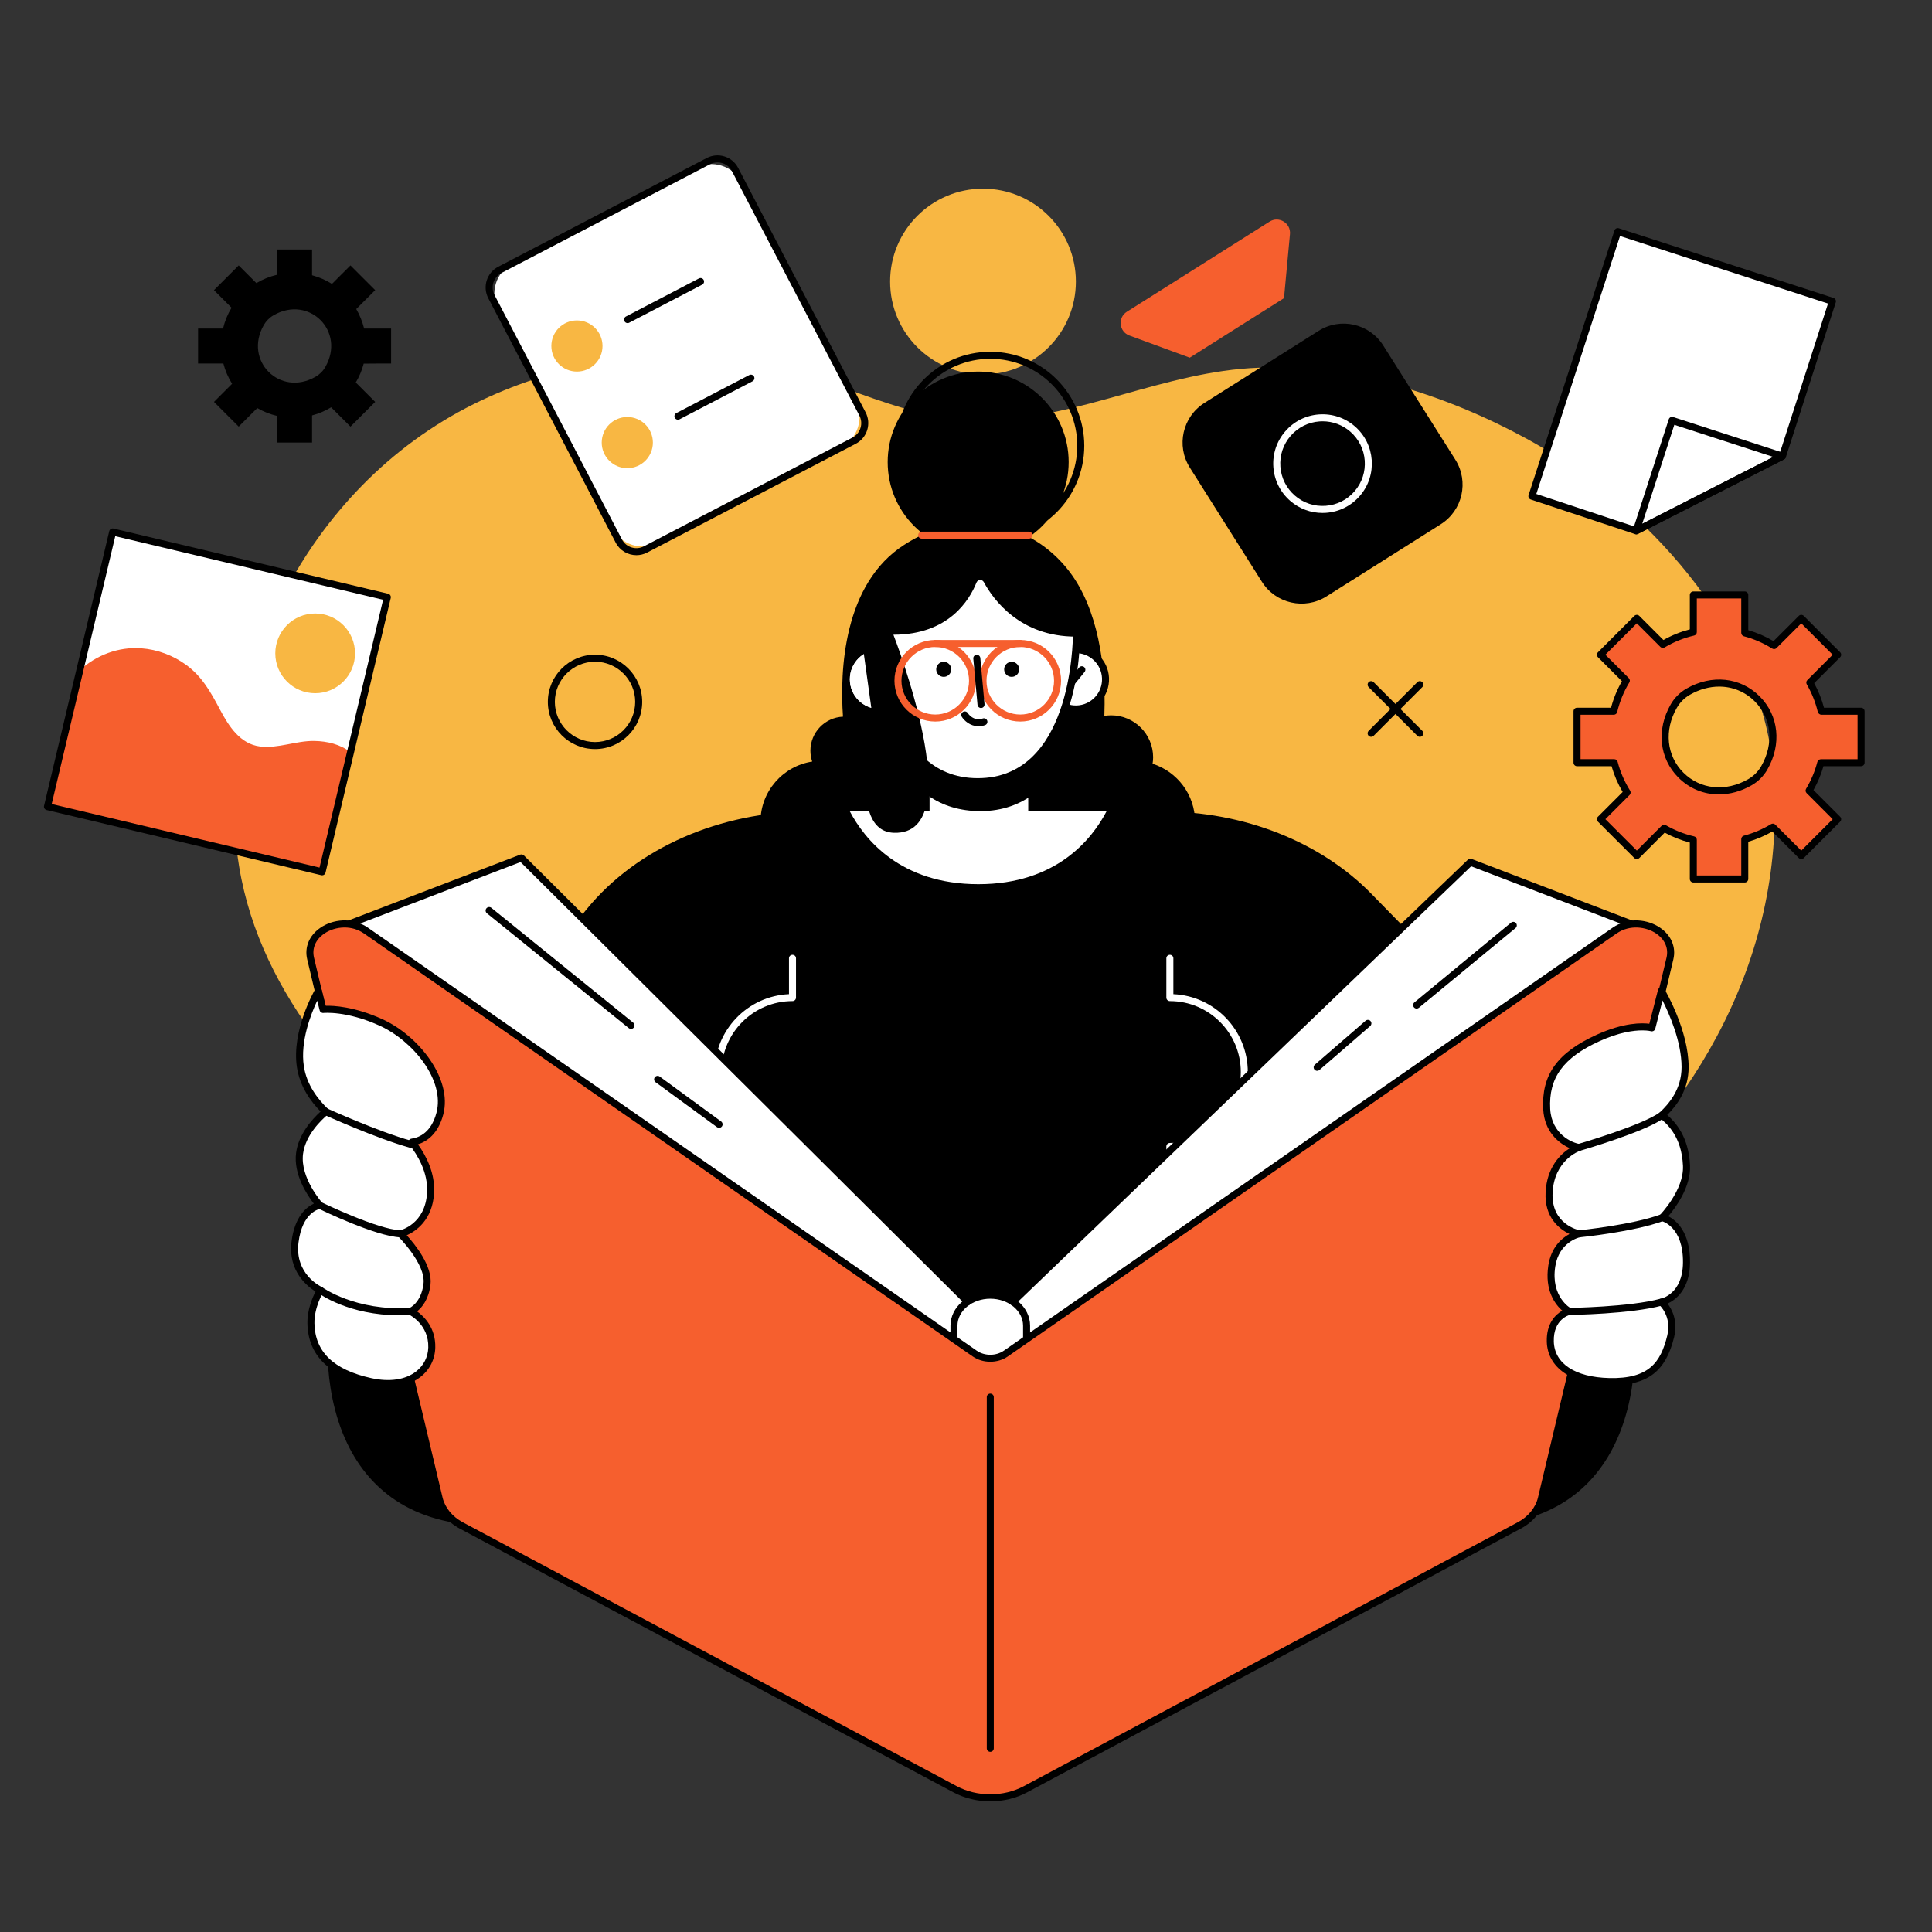<?xml version="1.0" encoding="utf-8"?>
<!-- Generator: Adobe Illustrator 15.1.0, SVG Export Plug-In . SVG Version: 6.00 Build 0)  -->
<!DOCTYPE svg PUBLIC "-//W3C//DTD SVG 1.1//EN" "http://www.w3.org/Graphics/SVG/1.1/DTD/svg11.dtd">
<svg version="1.1" id="Livello_1" xmlns="http://www.w3.org/2000/svg" xmlns:xlink="http://www.w3.org/1999/xlink" x="0px" y="0px"
	 width="200px" height="200px" viewBox="0 0 200 200" enable-background="new 0 0 200 200" xml:space="preserve">
<rect x="0" y="0" width="200" height="200" fill="#333333" stroke="none"/>
<g>
	<g>
		<g>
			<g>
				<g>
					<g>
						<circle fill="#F8B743" cx="101.759" cy="29.147" r="9.615"/>
					</g>
				</g>
			</g>
		</g>
		<g>
			<g>
				<g>
					<path fill="#F8B743" d="M162.082,126.158c13.622-11.446,22.896-27.332,21.518-46.065c-1.03-14.017-12.233-26.796-23.901-33.729
						c-0.544-0.323-1.093-0.635-1.647-0.938c-8.328-4.543-18.252-7.726-27.836-7.355c-9.596,0.371-18.376,5.188-28.002,5.468
						c-9.334,0.272-17.461-5.67-26.657-6.539c-9.047-0.854-18.343,0.776-26.492,4.82c-17.386,8.627-27.452,28.77-24.31,47.886
						c2.235,13.598,12.308,24.109,22.606,32.458c10.833,8.785,22.922,17.166,36.543,20.856c14.583,3.951,30.198,4.048,44.821,0.237
						C140.532,140.18,152.404,134.29,162.082,126.158z"/>
				</g>
			</g>
		</g>
		<g>
			<g>
				<g>
					<path d="M119.314,79.063c0.033-0.216,0.057-0.437,0.057-0.663c0-2.402-1.949-4.351-4.352-4.351
						c-0.237,0-0.469,0.024-0.697,0.061c0.115-2.919-0.033-8.885-2.654-13.482c-2.181-3.824-6.216-6.478-10.929-6.478
						c-2.653,0-5.055,0.917-7.132,2.248c-6.315,4.045-6.674,13.048-6.341,17.792c-1.876,0.084-3.372,1.627-3.372,3.524
						c0,0.393,0.067,0.77,0.185,1.123c-3.034,0.467-5.357,3.088-5.357,6.252c0,3.494,2.833,6.327,6.326,6.327
						c0.842,0,1.644-0.166,2.377-0.464l27.688,0.041c0.706,0.272,1.473,0.423,2.274,0.423c3.494,0,6.326-2.833,6.326-6.327
						C123.714,82.268,121.866,79.878,119.314,79.063z"/>
				</g>
			</g>
		</g>
		<g>
			<g>
				<g>
					<g>
						<circle fill="#FFFFFF" cx="91.052" cy="70.32" r="3.075"/>
					</g>
				</g>
			</g>
			<g>
				<g>
					<g>
						<circle fill="#FFFFFF" cx="91.052" cy="70.32" r="3.075"/>
					</g>
				</g>
			</g>
			<g>
				<g>
					<g>
						<path d="M91.649,71.198c-0.105,0-0.21-0.046-0.282-0.134l-1.221-1.502c-0.127-0.156-0.103-0.384,0.053-0.511
							c0.155-0.126,0.384-0.104,0.511,0.053l1.221,1.502c0.127,0.156,0.103,0.385-0.052,0.511
							C91.811,71.171,91.73,71.198,91.649,71.198z"/>
					</g>
				</g>
			</g>
		</g>
		<g>
			<g>
				<g>
					<g>
						<circle fill="#FFFFFF" cx="111.37" cy="70.32" r="3.074"/>
					</g>
				</g>
			</g>
			<g>
				<g>
					<g>
						<path d="M111.375,73.757c-0.072,0-0.146-0.001-0.219-0.006c-1.892-0.118-3.334-1.753-3.217-3.646
							c0.058-0.917,0.468-1.756,1.157-2.363c0.688-0.607,1.579-0.911,2.486-0.853c1.894,0.118,3.337,1.753,3.218,3.646
							c-0.057,0.916-0.468,1.755-1.155,2.363C113.012,73.456,112.213,73.757,111.375,73.757z M111.366,67.608
							c-0.66,0-1.29,0.237-1.79,0.678c-0.543,0.479-0.866,1.141-0.912,1.864c-0.093,1.492,1.046,2.782,2.537,2.875
							c0.719,0.045,1.42-0.193,1.964-0.673c0.542-0.479,0.866-1.141,0.911-1.863l0.362,0.022l-0.362-0.022
							c0.093-1.492-1.046-2.782-2.536-2.875C111.481,67.61,111.424,67.608,111.366,67.608z"/>
					</g>
				</g>
			</g>
			<g>
				<g>
					<g>
						<path d="M110.772,71.198c-0.08,0-0.161-0.026-0.229-0.082c-0.155-0.126-0.18-0.355-0.053-0.511l1.222-1.502
							c0.127-0.156,0.355-0.179,0.512-0.053c0.156,0.126,0.179,0.355,0.052,0.511l-1.222,1.502
							C110.981,71.152,110.877,71.198,110.772,71.198z"/>
					</g>
				</g>
			</g>
		</g>
		<g>
			<g>
				<g>
					<g>
						<path d="M168.604,132.763c-2.243-11.315-4.33-17.418-4.33-17.418l-22.298-22.808c-5.276-5.398-13.221-8.535-21.615-8.535
							H83.766c-9.218,0-17.835,3.776-23.006,10.085c-9.776,11.931-24.723,31.123-26.22,38.675
							c-2.243,11.316,0.753,25.961,17.539,25.134c9.315-0.458,17.522-7.433,23.706-17.172h2.86H124.5h2.858
							c6.185,9.739,14.393,16.714,23.707,17.172C167.852,158.724,170.848,144.079,168.604,132.763z"/>
					</g>
				</g>
			</g>
			<g>
				<g>
					<g>
						<g>
							<path fill="#FFFFFF" d="M82.039,133.127c-0.201,0-0.363-0.163-0.363-0.364v-13.725c-4.283-0.192-7.706-3.733-7.706-8.062
								s3.423-7.871,7.706-8.061v-3.712c0-0.201,0.162-0.363,0.363-0.363s0.363,0.162,0.363,0.363v4.066
								c0,0.201-0.162,0.363-0.363,0.363c-4.049,0-7.343,3.294-7.343,7.344c0,4.049,3.294,7.342,7.343,7.342
								c0.201,0,0.363,0.163,0.363,0.363v14.081C82.401,132.964,82.239,133.127,82.039,133.127z"/>
						</g>
					</g>
				</g>
				<g>
					<g>
						<g>
							<path fill="#FFFFFF" d="M121.105,133.127c-0.202,0-0.364-0.163-0.364-0.364v-14.081c0-0.2,0.162-0.363,0.364-0.363
								c4.048,0,7.343-3.293,7.343-7.342c0-4.05-3.295-7.344-7.343-7.344c-0.202,0-0.364-0.162-0.364-0.363v-4.066
								c0-0.201,0.162-0.363,0.364-0.363c0.2,0,0.362,0.162,0.362,0.363v3.712c4.282,0.189,7.706,3.732,7.706,8.061
								s-3.424,7.869-7.706,8.062v13.725C121.468,132.964,121.306,133.127,121.105,133.127z"/>
						</g>
					</g>
				</g>
			</g>
		</g>
		<g>
			<g>
				<g>
					<rect x="95.865" y="76.291" fill="#FFFFFF" width="10.942" height="8.986"/>
				</g>
			</g>
		</g>
		<g>
			<g>
				<g>
					<path d="M106.807,84.974c-0.202,0-0.364-0.162-0.364-0.363v-7.957H96.228v7.957c0,0.201-0.163,0.363-0.364,0.363
						c-0.2,0-0.362-0.162-0.362-0.363v-8.319c0-0.2,0.162-0.363,0.362-0.363h10.943c0.2,0,0.362,0.163,0.362,0.363v8.319
						C107.169,84.812,107.007,84.974,106.807,84.974z"/>
				</g>
			</g>
		</g>
		<g>
			<g>
				<g>
					<path d="M106.807,77.603l-10.942-0.352v4.955c1.393,1.035,3.123,1.687,5.264,1.756c2.293,0.074,4.16-0.552,5.678-1.624V77.603z
						"/>
				</g>
			</g>
		</g>
		<g>
			<g>
				<g>
					<g>
						<g>
							<path fill="#FFFFFF" d="M101.212,55.397c-5.652,0-10.231,4.465-10.231,9.974c0,5.508,1.802,15.549,10.231,15.549
								c8.428,0,10.23-10.041,10.23-15.549C111.442,59.862,106.861,55.397,101.212,55.397z"/>
						</g>
					</g>
				</g>
			</g>
		</g>
		<g>
			<g>
				<g>
					<g>
						<g>
							<path d="M101.212,81.283c-7.82,0-10.594-8.572-10.594-15.913c0-5.7,4.751-10.337,10.594-10.337
								c5.84,0,10.593,4.637,10.593,10.337C111.805,72.711,109.029,81.283,101.212,81.283z M101.212,55.76
								c-5.442,0-9.868,4.312-9.868,9.611c0,1.554,0.276,15.186,9.868,15.186c9.589,0,9.865-13.631,9.865-15.186
								C111.077,60.071,106.651,55.76,101.212,55.76z"/>
						</g>
					</g>
				</g>
			</g>
		</g>
		<g>
			<g>
				<g>
					<circle cx="104.728" cy="69.29" r="0.779"/>
				</g>
			</g>
		</g>
		<g>
			<g>
				<g>
					<circle cx="97.694" cy="69.29" r="0.779"/>
				</g>
			</g>
		</g>
		<g>
			<g>
				<g>
					<path fill="#FFFFFF" d="M114.541,84.002H87.979c1.516,2.865,5.221,7.529,13.302,7.529
						C109.36,91.531,113.041,86.867,114.541,84.002z"/>
				</g>
			</g>
		</g>
		<g>
			<g>
				<g>
					<g>
						<path fill="#F65F2E" d="M192.656,73.628h-4.104c-0.011,0-0.021-0.008-0.023-0.019c-0.251-1.049-0.652-2.04-1.179-2.948
							l2.883-2.883l-3.767-3.766l-2.816,2.817c-0.929-0.582-1.947-1.03-3.033-1.316v-3.924h-5.326v3.847
							c-1.127,0.262-2.188,0.694-3.154,1.272l-2.695-2.695l-3.766,3.766l2.68,2.681c-0.588,0.969-1.029,2.035-1.299,3.169h-3.804
							v5.326h3.853c0.285,1.107,0.74,2.145,1.331,3.088l-2.761,2.762l3.766,3.766l2.827-2.827c0.93,0.54,1.946,0.946,3.022,1.196
							v4.054h5.326v-4.131c1.036-0.273,2.013-0.692,2.907-1.235l2.942,2.943l3.767-3.766l-2.958-2.958
							c0.529-0.885,0.938-1.85,1.205-2.873c0.003-0.011,0.013-0.019,0.024-0.019h4.151V73.628L192.656,73.628z M181.15,80.977
							c-5.426,3.116-10.997-2.456-7.882-7.881c0.355-0.619,0.87-1.135,1.489-1.49c5.427-3.116,10.999,2.456,7.883,7.882
							C182.284,80.105,181.77,80.622,181.15,80.977z"/>
					</g>
				</g>
			</g>
		</g>
		<g>
			<g>
				<g>
					<path d="M180.617,91.356h-5.326c-0.199,0-0.362-0.163-0.362-0.363v-3.77c-0.906-0.234-1.777-0.579-2.599-1.029l-2.632,2.632
						c-0.142,0.142-0.372,0.142-0.513,0l-3.767-3.766c-0.068-0.068-0.106-0.161-0.106-0.257s0.038-0.188,0.106-0.257l2.56-2.56
						c-0.499-0.841-0.885-1.737-1.15-2.669l-3.576,0c-0.2,0-0.363-0.163-0.363-0.363v-5.326c0-0.201,0.163-0.363,0.363-0.363h3.521
						c0.255-0.965,0.634-1.888,1.128-2.749l-2.481-2.48c-0.068-0.069-0.106-0.161-0.106-0.258c0-0.096,0.038-0.188,0.106-0.256
						l3.767-3.766c0.141-0.142,0.371-0.142,0.513,0l2.498,2.498c0.857-0.484,1.774-0.854,2.732-1.102v-3.563
						c0-0.2,0.163-0.363,0.362-0.363h5.326c0.2,0,0.363,0.163,0.363,0.363v3.647c0.915,0.266,1.791,0.646,2.615,1.134l2.614-2.615
						c0.142-0.142,0.372-0.142,0.515,0l3.765,3.766c0.068,0.068,0.107,0.16,0.107,0.256c0,0.097-0.039,0.188-0.107,0.258
						l-2.687,2.687c0.439,0.803,0.78,1.657,1.014,2.542h3.84c0.201,0,0.363,0.163,0.363,0.363v5.326
						c0,0.201-0.162,0.363-0.363,0.363h-3.893c-0.243,0.855-0.591,1.685-1.034,2.47l2.76,2.76c0.143,0.142,0.143,0.372,0,0.514
						l-3.765,3.766c-0.069,0.068-0.161,0.106-0.258,0.106c-0.096,0-0.189-0.038-0.257-0.106l-2.743-2.744
						c-0.783,0.449-1.617,0.804-2.486,1.056v3.854C180.98,91.193,180.817,91.356,180.617,91.356z M175.654,90.629h4.601v-3.768
						c0-0.165,0.11-0.309,0.271-0.351c0.991-0.262,1.936-0.664,2.809-1.195c0.145-0.087,0.329-0.064,0.446,0.053l2.687,2.687
						l3.252-3.252l-2.7-2.701c-0.118-0.118-0.141-0.3-0.056-0.443c0.521-0.872,0.913-1.806,1.167-2.777
						c0.041-0.161,0.209-0.292,0.375-0.292h3.788v-4.599h-3.739c-0.169,0-0.341-0.136-0.378-0.301
						c-0.24-0.998-0.623-1.957-1.14-2.847c-0.083-0.143-0.059-0.323,0.057-0.439l2.626-2.626l-3.252-3.251l-2.561,2.56
						c-0.119,0.12-0.306,0.141-0.449,0.051c-0.912-0.573-1.898-1.001-2.932-1.273c-0.16-0.042-0.271-0.186-0.271-0.352v-3.56h-4.601
						v3.483c0,0.169-0.116,0.316-0.281,0.354c-1.078,0.25-2.104,0.664-3.05,1.229c-0.143,0.086-0.326,0.063-0.443-0.055
						l-2.438-2.438l-3.252,3.251l2.423,2.424c0.119,0.118,0.141,0.302,0.055,0.445c-0.576,0.947-0.998,1.978-1.257,3.064
						c-0.038,0.164-0.186,0.279-0.354,0.279h-3.44v4.599h3.489c0.165,0,0.31,0.112,0.352,0.272c0.271,1.052,0.705,2.056,1.288,2.986
						c0.09,0.143,0.069,0.33-0.051,0.45l-2.505,2.505l3.252,3.252l2.57-2.57c0.116-0.117,0.296-0.14,0.439-0.057
						c0.912,0.528,1.896,0.917,2.922,1.156c0.165,0.038,0.281,0.185,0.281,0.354V90.629z M177.936,82.236
						c-1.553,0-3.036-0.589-4.187-1.74c-1.986-1.987-2.3-4.963-0.795-7.583c0.387-0.674,0.948-1.236,1.623-1.624
						c2.619-1.503,5.596-1.191,7.582,0.796c1.987,1.987,2.3,4.963,0.796,7.582c-0.387,0.675-0.949,1.237-1.624,1.624
						C180.229,81.925,179.064,82.236,177.936,82.236z M177.969,71.076c-1.005,0-2.044,0.278-3.03,0.844
						c-0.563,0.324-1.032,0.792-1.355,1.356c-1.335,2.325-1.067,4.958,0.68,6.707c1.748,1.748,4.38,2.015,6.707,0.679
						c0.563-0.323,1.031-0.792,1.355-1.356c1.336-2.325,1.068-4.958-0.679-6.706C180.638,71.592,179.335,71.076,177.969,71.076z"/>
				</g>
			</g>
		</g>
		<g>
			<g>
				<g>
					<path d="M40.485,34.009h-2.789c-0.187-0.726-0.459-1.398-0.817-2.016l1.959-1.958l-2.559-2.559l-1.914,1.914
						c-0.63-0.396-1.323-0.7-2.061-0.895v-2.666h-3.619v2.614c-0.766,0.177-1.488,0.472-2.144,0.864l-1.831-1.831l-2.559,2.559
						l1.821,1.821c-0.4,0.658-0.7,1.383-0.882,2.154h-2.585v3.619h2.617c0.195,0.752,0.503,1.457,0.906,2.099l-1.876,1.876
						l2.559,2.559l1.921-1.92c0.632,0.367,1.322,0.643,2.054,0.813v2.755h3.619v-2.807c0.705-0.186,1.368-0.47,1.975-0.839l2,2
						l2.559-2.559l-2.01-2.01c0.36-0.602,0.639-1.257,0.82-1.952c0.016-0.013,2.837-0.013,2.837-0.013V34.009L40.485,34.009z
						 M32.667,39.002c-3.687,2.117-7.473-1.668-5.356-5.355c0.242-0.42,0.592-0.771,1.012-1.013
						c3.687-2.117,7.473,1.669,5.355,5.356C33.438,38.411,33.087,38.761,32.667,39.002z"/>
				</g>
			</g>
		</g>
		<g>
			<g>
				<g>
					<g>
						<path fill="#FFFFFF" d="M152.206,89.258l-47.355,45.504c-0.642-0.427-1.452-0.686-2.338-0.686
							c-0.885,0-1.696,0.259-2.338,0.689c0-0.004-46.197-45.952-46.197-45.952l-18.209,6.978l62.987,46.372h7.515l62.985-46.372
							L152.206,89.258z"/>
					</g>
				</g>
			</g>
			<g>
				<g>
					<g>
						<path d="M106.27,142.527h-7.514c-0.201,0-0.363-0.164-0.363-0.363v-4.928c0-1.942,1.848-3.522,4.121-3.522
							s4.121,1.58,4.121,3.522v4.928C106.634,142.363,106.472,142.527,106.27,142.527z M99.118,141.8h6.789v-4.563
							c0-1.541-1.523-2.795-3.395-2.795c-1.872,0-3.395,1.254-3.395,2.795V141.8z"/>
					</g>
				</g>
			</g>
			<g>
				<g>
					<g>
						<path d="M98.754,142.527c-0.075,0-0.15-0.024-0.215-0.071L35.553,96.085c-0.106-0.079-0.162-0.209-0.145-0.342
							c0.018-0.131,0.106-0.243,0.229-0.29l18.209-6.979c0.134-0.051,0.285-0.02,0.387,0.082l46.198,45.948
							c0.142,0.143,0.142,0.373,0,0.516c-0.141,0.142-0.371,0.143-0.513,0.001L53.887,89.238l-17.369,6.656l62.452,45.977
							c0.161,0.119,0.196,0.347,0.078,0.507C98.976,142.476,98.867,142.527,98.754,142.527z"/>
					</g>
				</g>
			</g>
			<g>
				<g>
					<g>
						<path d="M106.271,142.527c-0.111,0-0.222-0.052-0.294-0.149c-0.118-0.16-0.083-0.388,0.078-0.507l62.451-45.977l-16.215-6.214
							l-47.189,45.344c-0.144,0.139-0.373,0.136-0.513-0.01c-0.139-0.145-0.135-0.374,0.01-0.513l47.355-45.506
							c0.104-0.098,0.253-0.127,0.383-0.077l17.05,6.535c0.124,0.047,0.212,0.159,0.229,0.29c0.019,0.132-0.037,0.263-0.144,0.342
							l-62.987,46.371C106.42,142.503,106.346,142.527,106.271,142.527z"/>
					</g>
				</g>
			</g>
			<g>
				<g>
					<g>
						<path fill="#F65F2E" d="M167.13,96.341l-63.008,43.779c-0.934,0.65-2.284,0.65-3.218,0L37.896,96.341
							c-2.576-1.789-6.397,0.132-5.741,2.885l13.31,55.891c0.273,1.15,1.094,2.155,2.272,2.785l51.135,27.321
							c2.223,1.188,5.061,1.188,7.281,0l51.137-27.321c1.177-0.63,1.998-1.635,2.271-2.785l13.31-55.891
							C173.525,96.473,169.705,94.552,167.13,96.341z"/>
					</g>
				</g>
			</g>
			<g>
				<g>
					<g>
						<path d="M102.513,186.473c-1.328,0-2.654-0.31-3.813-0.929l-51.135-27.321c-1.264-0.674-2.158-1.775-2.455-3.021
							L31.802,99.311c-0.3-1.26,0.214-2.485,1.376-3.277c1.233-0.842,3.233-1.166,4.926,0.01l63.007,43.779
							c0.812,0.563,1.991,0.565,2.804,0l63.008-43.779c1.688-1.175,3.691-0.852,4.925-0.01c1.162,0.792,1.676,2.018,1.377,3.277
							l-13.31,55.891c-0.297,1.245-1.191,2.347-2.454,3.021l-51.136,27.321C105.167,186.163,103.839,186.473,102.513,186.473z
							 M35.669,96.013c-0.794,0-1.543,0.253-2.083,0.621c-0.916,0.625-1.309,1.539-1.078,2.508l13.309,55.891
							c0.249,1.043,1.01,1.973,2.09,2.55l51.135,27.321c2.108,1.125,4.831,1.126,6.94,0l51.136-27.321
							c1.078-0.577,1.84-1.507,2.09-2.55l13.308-55.891c0.231-0.969-0.162-1.883-1.077-2.508c-0.995-0.679-2.703-0.966-4.102,0.006
							l-63.009,43.78c-1.053,0.731-2.58,0.73-3.632,0L37.689,96.64C37.047,96.194,36.342,96.013,35.669,96.013z"/>
					</g>
				</g>
			</g>
			<g>
				<g>
					<g>
						<path d="M65.32,106.512c-0.081,0-0.161-0.025-0.229-0.081L50.406,94.544c-0.155-0.127-0.179-0.356-0.053-0.512
							c0.127-0.156,0.355-0.18,0.511-0.054l14.686,11.888c0.156,0.126,0.18,0.354,0.053,0.512
							C65.531,106.467,65.426,106.512,65.32,106.512z"/>
					</g>
				</g>
			</g>
			<g>
				<g>
					<g>
						<path d="M74.44,116.753c-0.074,0-0.149-0.022-0.214-0.07l-6.363-4.655c-0.162-0.118-0.197-0.346-0.078-0.508
							c0.118-0.161,0.344-0.197,0.507-0.079l6.363,4.656c0.162,0.119,0.197,0.347,0.079,0.508
							C74.663,116.702,74.552,116.753,74.44,116.753z"/>
					</g>
				</g>
			</g>
			<g>
				<g>
					<g>
						<path d="M146.65,104.406c-0.104,0-0.209-0.044-0.28-0.131c-0.127-0.155-0.105-0.385,0.049-0.512l10.004-8.251
							c0.155-0.127,0.385-0.105,0.513,0.049c0.127,0.155,0.104,0.384-0.049,0.512l-10.005,8.251
							C146.813,104.38,146.732,104.406,146.65,104.406z"/>
					</g>
				</g>
			</g>
			<g>
				<g>
					<g>
						<path d="M136.353,110.85c-0.102,0-0.202-0.042-0.274-0.125c-0.132-0.15-0.115-0.381,0.036-0.512l5.252-4.548
							c0.151-0.133,0.381-0.115,0.513,0.035c0.131,0.151,0.114,0.382-0.038,0.513l-5.25,4.549
							C136.521,110.82,136.437,110.85,136.353,110.85z"/>
					</g>
				</g>
			</g>
			<g>
				<g>
					<g>
						<path d="M102.513,181.35c-0.2,0-0.362-0.163-0.362-0.363v-36.359c0-0.201,0.162-0.363,0.362-0.363
							c0.201,0,0.363,0.162,0.363,0.363v36.359C102.876,181.187,102.714,181.35,102.513,181.35z"/>
					</g>
				</g>
			</g>
		</g>
		<g>
			<g>
				<g>
					<path d="M101.038,54.739C90.03,55.188,89.269,66.57,89.269,66.57l1.159,8.369c0,0-2.861,11.13,2.126,11.272
						c8.051,0.229-0.069-20.506-0.069-20.506c5.731,0,7.88-3.598,8.596-5.394c0.133-0.334,0.593-0.366,0.764-0.05
						c0.989,1.822,3.751,5.64,9.526,5.64C110.611,58.778,106.422,54.519,101.038,54.739z"/>
				</g>
			</g>
		</g>
		<g>
			<g>
				<g>
					<path fill="#FFFFFF" d="M44.699,139.495c0.067-2.652-2.207-3.738-2.207-3.738s1.433-0.56,1.711-2.816
						c0.279-2.257-2.74-5.214-2.74-5.214s2.926-0.659,3.112-4.277c0.112-2.177-1.018-4.059-1.937-5.216
						c0.952-0.137,2.304-0.738,2.894-2.947c0.958-3.587-2.565-7.853-6.121-9.461c-3.556-1.607-5.967-1.328-5.967-1.328l-0.494-1.927
						c0,0-2.412,4.158-1.856,7.85c0.314,2.085,1.584,3.671,2.631,4.659c-0.757,0.63-2.445,2.244-2.714,4.318
						c-0.35,2.691,2.092,5.381,2.092,5.381s-2.133,0.288-2.565,3.813c-0.44,3.581,2.617,4.968,2.617,4.968s-1.004,1.639-0.969,3.441
						c0.062,3.092,2.092,5.119,6.173,6.021C42.287,143.885,44.637,141.906,44.699,139.495z"/>
				</g>
			</g>
		</g>
		<g>
			<g>
				<g>
					<path fill="#FFFFFF" d="M160.484,138.877c-0.068-2.652,1.956-3.12,1.956-3.12s-2.332-1.253-1.801-4.702
						c0.434-2.814,2.832-3.328,2.832-3.328s-3.297-0.659-3.113-4.277c0.188-3.68,3.095-4.669,3.095-4.669
						c-0.952-0.137-3.185-1.207-3.34-3.958c-0.207-3.707,1.793-5.782,5.35-7.389c3.555-1.608,5.539-1.035,5.539-1.035l0.98-3.828
						c0,0,2.457,4.159,2.457,7.893c0,2.412-1.346,3.989-2.392,4.979c0.757,0.629,2.392,2.009,2.536,5.225
						c0.121,2.71-2.506,5.379-2.506,5.379s2.549,0.587,2.506,4.67c-0.039,3.607-2.598,4.08-2.598,4.08s1.515,1.268,0.958,3.556
						c-0.729,3.005-2.192,4.77-6.37,4.67C162.742,142.927,160.547,141.288,160.484,138.877z"/>
				</g>
			</g>
		</g>
		<g>
			<g>
				<g>
					<path d="M166.92,143.387c-0.117,0-0.234-0.001-0.355-0.005c-3.905-0.094-6.373-1.817-6.442-4.497
						c-0.05-1.913,0.921-2.813,1.599-3.206c-0.718-0.635-1.84-2.076-1.44-4.68c0.289-1.877,1.377-2.813,2.187-3.258
						c-1.053-0.513-2.603-1.712-2.47-4.311c0.134-2.627,1.557-3.967,2.503-4.571c-1.113-0.492-2.617-1.673-2.749-4.017
						c-0.201-3.572,1.463-5.887,5.562-7.741c2.8-1.265,4.67-1.221,5.423-1.123l0.895-3.499c0.038-0.142,0.156-0.249,0.302-0.271
						c0.143-0.02,0.288,0.049,0.364,0.176c0.103,0.174,2.507,4.289,2.507,8.078c0,2.354-1.189,3.931-2.215,4.959
						c0.841,0.742,2.225,2.234,2.359,5.228c0.1,2.235-1.51,4.387-2.251,5.254c0.821,0.426,2.284,1.631,2.25,4.814
						c-0.029,2.771-1.49,3.845-2.325,4.234c0.458,0.592,1.091,1.78,0.676,3.484C172.446,141.934,170.588,143.387,166.92,143.387z
						 M170.009,106.664c-0.875,0-2.372,0.185-4.396,1.101c-3.78,1.709-5.316,3.813-5.137,7.038c0.148,2.618,2.29,3.512,3.028,3.617
						c0.167,0.024,0.295,0.158,0.31,0.326c0.017,0.168-0.085,0.323-0.244,0.378c-0.107,0.037-2.676,0.968-2.847,4.344
						c-0.168,3.267,2.697,3.878,2.82,3.901c0.169,0.034,0.291,0.181,0.292,0.354c0.001,0.172-0.118,0.321-0.288,0.357
						c-0.086,0.02-2.161,0.51-2.548,3.028c-0.486,3.16,1.593,4.318,1.614,4.329c0.134,0.071,0.208,0.218,0.188,0.368
						c-0.02,0.149-0.13,0.271-0.278,0.306c-0.068,0.017-1.734,0.448-1.674,2.756c0.058,2.287,2.201,3.703,5.733,3.789
						c4.094,0.099,5.332-1.607,6.01-4.392c0.497-2.045-0.825-3.18-0.839-3.19c-0.107-0.091-0.154-0.235-0.117-0.372
						c0.035-0.136,0.146-0.239,0.285-0.265c0.09-0.018,2.265-0.482,2.299-3.728c0.04-3.712-2.132-4.288-2.226-4.311
						c-0.126-0.032-0.229-0.129-0.264-0.254c-0.035-0.126-0.002-0.262,0.09-0.355c0.025-0.025,2.514-2.591,2.4-5.107
						c-0.138-3.077-1.669-4.35-2.405-4.962c-0.079-0.067-0.128-0.164-0.131-0.269c-0.002-0.104,0.039-0.204,0.114-0.274
						c0.978-0.923,2.277-2.416,2.277-4.715c0-2.634-1.28-5.525-1.973-6.898l-0.749,2.924c-0.024,0.095-0.087,0.176-0.172,0.226
						c-0.086,0.049-0.188,0.062-0.281,0.034C170.896,106.746,170.588,106.664,170.009,106.664z"/>
				</g>
			</g>
		</g>
		<g>
			<g>
				<g>
					<path d="M40.154,143.588c-0.594,0-1.221-0.07-1.872-0.215c-4.219-0.929-6.392-3.071-6.458-6.364
						c-0.029-1.419,0.538-2.72,0.84-3.31c-0.831-0.515-2.862-2.099-2.487-5.152c0.325-2.644,1.566-3.603,2.31-3.947
						c-0.688-0.887-2.124-3.039-1.836-5.249c0.254-1.954,1.687-3.515,2.539-4.288c-1.008-1.022-2.151-2.581-2.454-4.589
						c-0.57-3.774,1.8-7.911,1.901-8.086c0.074-0.128,0.214-0.198,0.365-0.179c0.146,0.021,0.265,0.127,0.301,0.271l0.418,1.637
						c0.778-0.023,2.937,0.065,5.839,1.378c3.784,1.711,7.311,6.192,6.324,9.886c-0.541,2.024-1.711,2.793-2.618,3.081
						c0.887,1.236,1.774,2.998,1.67,5.007c-0.145,2.835-1.902,3.992-2.83,4.408c0.837,0.917,2.692,3.195,2.458,5.108
						c-0.19,1.54-0.883,2.363-1.388,2.769c0.727,0.522,1.937,1.705,1.884,3.751c-0.031,1.209-0.576,2.289-1.534,3.04
						C42.645,143.234,41.482,143.588,40.154,143.588z M32.837,103.591c-0.649,1.376-1.769,4.216-1.383,6.775
						c0.3,1.995,1.537,3.52,2.521,4.449c0.076,0.071,0.117,0.17,0.115,0.275c-0.003,0.104-0.051,0.202-0.131,0.268
						c-0.693,0.576-2.331,2.128-2.587,4.087c-0.323,2.487,1.979,5.063,2.002,5.089c0.091,0.1,0.119,0.242,0.072,0.368
						c-0.047,0.127-0.159,0.217-0.292,0.236c-0.072,0.011-1.865,0.325-2.253,3.496c-0.401,3.264,2.292,4.54,2.407,4.593
						c0.095,0.044,0.166,0.126,0.196,0.225c0.03,0.099,0.017,0.207-0.038,0.296c-0.009,0.015-0.948,1.575-0.915,3.245
						c0.059,2.955,1.984,4.811,5.888,5.671c1.891,0.417,3.537,0.171,4.641-0.693c0.785-0.614,1.23-1.496,1.256-2.485l0.363,0.01
						l-0.363-0.01c0.06-2.374-1.917-3.36-2-3.4c-0.13-0.063-0.211-0.197-0.206-0.343c0.005-0.143,0.096-0.271,0.23-0.324
						c0.047-0.019,1.237-0.53,1.483-2.522c0.253-2.052-2.605-4.882-2.635-4.911c-0.095-0.093-0.131-0.23-0.095-0.358
						s0.14-0.226,0.27-0.255c0.107-0.024,2.661-0.655,2.829-3.94c0.104-2.043-0.952-3.831-1.857-4.972
						c-0.081-0.103-0.101-0.239-0.053-0.36s0.158-0.207,0.287-0.226c0.89-0.128,2.064-0.697,2.594-2.681
						c0.894-3.344-2.403-7.446-5.921-9.035c-3.406-1.541-5.754-1.303-5.777-1.301c-0.176,0.021-0.348-0.095-0.393-0.27
						L32.837,103.591z"/>
				</g>
			</g>
		</g>
		<g>
			<g>
				<g>
					<path d="M42.492,118.814c-0.032,0-0.064-0.006-0.097-0.014c-3.532-0.987-8.767-3.367-8.82-3.392
						c-0.183-0.083-0.262-0.298-0.179-0.48c0.083-0.183,0.298-0.265,0.481-0.18c0.052,0.024,5.237,2.382,8.714,3.352
						c0.194,0.054,0.307,0.254,0.252,0.448C42.798,118.708,42.653,118.814,42.492,118.814z"/>
				</g>
			</g>
		</g>
		<g>
			<g>
				<g>
					<path d="M41.463,128.088c-2.535-0.083-8.274-2.865-8.518-2.983c-0.18-0.088-0.255-0.306-0.167-0.485
						c0.088-0.181,0.305-0.256,0.486-0.168c0.058,0.029,5.843,2.832,8.211,2.91c0.201,0.008,0.358,0.175,0.351,0.377
						C41.819,127.935,41.657,128.088,41.463,128.088z"/>
				</g>
			</g>
		</g>
		<g>
			<g>
				<g>
					<path d="M41.331,136.157c-5.221,0-8.256-2.207-8.391-2.307c-0.161-0.12-0.195-0.347-0.075-0.508
						c0.119-0.16,0.347-0.195,0.507-0.076c0.035,0.024,3.427,2.483,9.099,2.127c0.202-0.013,0.373,0.141,0.386,0.341
						c0.012,0.2-0.14,0.372-0.341,0.386C42.109,136.146,41.714,136.157,41.331,136.157z"/>
				</g>
			</g>
		</g>
		<g>
			<g>
				<g>
					<path d="M162.441,136.12c-0.199,0-0.361-0.159-0.363-0.358c-0.003-0.201,0.158-0.366,0.358-0.368
						c0.063-0.001,6.25-0.085,9.455-0.949c0.194-0.053,0.394,0.063,0.446,0.256c0.051,0.195-0.064,0.394-0.258,0.446
						c-3.293,0.887-9.377,0.971-9.634,0.974C162.444,136.12,162.442,136.12,162.441,136.12z"/>
				</g>
			</g>
		</g>
		<g>
			<g>
				<g>
					<path d="M163.472,128.088c-0.185,0-0.343-0.139-0.362-0.326c-0.02-0.2,0.126-0.378,0.325-0.398
						c0.056-0.004,5.567-0.564,8.518-1.657c0.188-0.07,0.397,0.024,0.468,0.213c0.069,0.188-0.026,0.397-0.216,0.467
						c-3.038,1.127-8.467,1.679-8.696,1.701C163.495,128.088,163.483,128.088,163.472,128.088z"/>
				</g>
			</g>
		</g>
		<g>
			<g>
				<g>
					<path d="M163.453,119.143c-0.158,0-0.303-0.103-0.349-0.262c-0.056-0.191,0.055-0.394,0.246-0.45
						c0.068-0.02,6.649-1.936,8.483-3.282c0.161-0.121,0.389-0.085,0.508,0.077c0.117,0.161,0.083,0.39-0.079,0.508
						c-1.936,1.424-8.433,3.316-8.708,3.396C163.521,119.139,163.486,119.143,163.453,119.143z"/>
				</g>
			</g>
		</g>
		<g>
			<g>
				<g>
					<g>
						<path fill="#FFFFFF" d="M87.053,46.33l-18.866,9.836c-1.756,0.916-3.922,0.234-4.837-1.522L51.579,32.066
							c-0.916-1.756-0.234-3.922,1.521-4.837l18.866-9.836c1.756-0.916,3.922-0.235,4.837,1.521l11.772,22.578
							C89.491,43.249,88.81,45.415,87.053,46.33z"/>
					</g>
				</g>
			</g>
			<g>
				<g>
					<g>
						<path d="M65.881,57.472c-0.87,0-1.712-0.472-2.142-1.295L50.546,30.871c-0.615-1.179-0.156-2.639,1.023-3.253L73.162,16.36
							c0.571-0.298,1.225-0.355,1.838-0.162c0.615,0.193,1.117,0.614,1.415,1.185l13.194,25.305
							c0.298,0.571,0.354,1.224,0.162,1.838c-0.193,0.614-0.614,1.116-1.185,1.415L66.992,57.199
							C66.637,57.385,66.256,57.472,65.881,57.472z M74.275,16.813c-0.267,0-0.533,0.064-0.777,0.192L51.905,28.262
							c-0.824,0.43-1.144,1.449-0.714,2.273L64.383,55.84c0.429,0.823,1.45,1.144,2.273,0.714l21.593-11.258
							c0.399-0.208,0.694-0.559,0.828-0.989c0.135-0.428,0.095-0.885-0.113-1.284L75.77,17.719
							c-0.208-0.399-0.558-0.693-0.987-0.828C74.616,16.839,74.445,16.813,74.275,16.813z"/>
					</g>
				</g>
			</g>
			<g>
				<g>
					<g>
						<g>
							<circle fill="#F8B743" cx="64.938" cy="45.818" r="2.648"/>
						</g>
					</g>
				</g>
				<g>
					<g>
						<g>
							<circle fill="#F8B743" cx="59.724" cy="35.819" r="2.648"/>
						</g>
					</g>
				</g>
			</g>
			<g>
				<g>
					<g>
						<path d="M70.181,43.448c-0.131,0-0.258-0.071-0.322-0.195c-0.093-0.178-0.024-0.397,0.154-0.49l7.552-3.938
							c0.179-0.093,0.398-0.023,0.491,0.155c0.092,0.178,0.023,0.397-0.155,0.49l-7.552,3.938
							C70.295,43.435,70.238,43.448,70.181,43.448z"/>
					</g>
				</g>
			</g>
			<g>
				<g>
					<g>
						<path d="M64.968,33.448c-0.131,0-0.258-0.071-0.323-0.196c-0.092-0.177-0.023-0.397,0.155-0.49l7.552-3.938
							c0.179-0.093,0.398-0.023,0.491,0.154c0.092,0.178,0.022,0.397-0.155,0.49l-7.552,3.938
							C65.082,33.435,65.024,33.448,64.968,33.448z"/>
					</g>
				</g>
			</g>
		</g>
		<g>
			<g>
				<g>
					<g>
						
							<rect x="7.893" y="58.048" transform="matrix(0.973 0.231 -0.231 0.973 17.387 -3.233)" fill="#FFFFFF" width="29.223" height="29.223"/>
					</g>
				</g>
			</g>
			<g>
				<g>
					<g>
						<circle fill="#F8B743" cx="32.626" cy="67.635" r="4.127"/>
					</g>
				</g>
			</g>
			<g>
				<g>
					<g>
						<path fill="#F65F2E" d="M36.284,77.873c-1.045-0.826-2.405-1.146-3.738-1.17c-1.885-0.034-3.753,0.802-5.624,0.573
							c-2.061-0.252-3.241-2.109-4.133-3.79c-0.936-1.764-1.838-3.419-3.477-4.628c-1.365-1.006-3.006-1.626-4.7-1.748
							c-2.347-0.17-4.646,0.708-6.346,2.264L4.914,83.501l28.434,6.749L36.284,77.873z"/>
					</g>
				</g>
			</g>
			<g>
				<g>
					<g>
						<path d="M33.347,90.614c-0.028,0-0.056-0.004-0.084-0.011L4.83,83.855c-0.196-0.046-0.317-0.243-0.27-0.438l6.749-28.433
							c0.047-0.195,0.244-0.315,0.438-0.27l28.433,6.748c0.194,0.047,0.316,0.243,0.27,0.438L33.7,90.334
							C33.66,90.501,33.512,90.614,33.347,90.614z M5.351,83.232l27.726,6.581l6.581-27.726l-27.726-6.581L5.351,83.232z"/>
					</g>
				</g>
			</g>
		</g>
		<g>
			<g>
				<g>
					<g>
						<path d="M130.634,60.226l-7.466-11.823c-1.429-2.264-0.753-5.259,1.511-6.688l11.823-7.465
							c2.265-1.43,5.258-0.753,6.688,1.511l7.465,11.823c1.43,2.264,0.753,5.258-1.511,6.688l-11.823,7.465
							C135.058,63.167,132.063,62.49,130.634,60.226z"/>
					</g>
				</g>
			</g>
			<g>
				<g>
					<g>
						<g>
							<path fill="#F65F2E" d="M132.92,30.865l0.617-6.627c0.105-1.14-1.144-1.907-2.112-1.295l-7.385,4.664l-7.387,4.664
								c-0.969,0.611-0.814,2.069,0.262,2.463l6.248,2.293L132.92,30.865z"/>
						</g>
					</g>
				</g>
			</g>
			<g>
				<g>
					<g>
						<path fill="#FFFFFF" d="M136.904,53.099c-1.225,0-2.396-0.435-3.332-1.244c-1.032-0.892-1.655-2.133-1.753-3.492
							c-0.099-1.36,0.338-2.678,1.231-3.709c0.892-1.032,2.133-1.654,3.492-1.752c1.356-0.097,2.677,0.338,3.708,1.23
							c2.131,1.841,2.364,5.072,0.522,7.201c-0.892,1.031-2.133,1.654-3.493,1.752C137.155,53.094,137.029,53.099,136.904,53.099z
							 M136.918,43.614c-0.105,0-0.215,0.004-0.323,0.012c-1.166,0.084-2.23,0.618-2.995,1.503c-0.765,0.884-1.14,2.014-1.055,3.181
							c0.084,1.167,0.618,2.23,1.503,2.996c0.885,0.765,2.013,1.139,3.182,1.055c1.166-0.084,2.229-0.618,2.993-1.503
							c1.581-1.827,1.38-4.597-0.446-6.177C138.975,43.987,137.969,43.614,136.918,43.614z"/>
					</g>
				</g>
			</g>
		</g>
		<g>
			<g>
				<g>
					<g>
						<g>
							<polygon fill="#FFFFFF" points="167.471,23.977 189.693,31.189 184.522,47.229 169.384,54.948 158.581,51.365 							"/>
						</g>
					</g>
				</g>
				<g>
					<g>
						<g>
							<polygon fill="#FFFFFF" points="167.471,23.977 189.693,31.189 184.522,47.229 169.384,54.948 158.581,51.365 							"/>
						</g>
					</g>
				</g>
				<g>
					<g>
						<g>
							<path d="M169.384,55.311c-0.038,0-0.077-0.006-0.114-0.018l-10.803-3.583c-0.189-0.063-0.293-0.267-0.23-0.457l8.889-27.389
								c0.028-0.091,0.095-0.167,0.18-0.211c0.086-0.044,0.186-0.052,0.277-0.022l22.225,7.213c0.189,0.062,0.294,0.266,0.232,0.457
								l-5.172,16.04c-0.03,0.092-0.094,0.168-0.181,0.212l-15.138,7.72C169.497,55.298,169.44,55.311,169.384,55.311z
								 M159.039,51.134l10.314,3.421l14.869-7.582l5.015-15.551l-21.534-6.989L159.039,51.134z"/>
						</g>
					</g>
				</g>
				<g>
					<g>
						<g>
							<path d="M169.384,55.311c-0.085,0-0.169-0.029-0.236-0.087c-0.111-0.095-0.154-0.249-0.109-0.388l3.71-11.429
								c0.061-0.191,0.266-0.296,0.458-0.233l11.428,3.709c0.14,0.045,0.238,0.17,0.25,0.316c0.011,0.146-0.066,0.286-0.197,0.352
								l-15.138,7.72C169.497,55.298,169.44,55.311,169.384,55.311z M173.326,43.978L170,54.226l13.575-6.922L173.326,43.978z"/>
						</g>
					</g>
				</g>
			</g>
		</g>
		<g>
			<g>
				<g>
					<g>
						<g>
							<path fill="#F65F2E" d="M105.618,74.694c-2.328,0-4.223-1.894-4.223-4.223c0-2.329,1.895-4.223,4.223-4.223
								c2.329,0,4.224,1.894,4.224,4.223C109.842,72.8,107.947,74.694,105.618,74.694z M105.618,66.975
								c-1.928,0-3.496,1.568-3.496,3.496c0,1.928,1.568,3.497,3.496,3.497c1.929,0,3.496-1.568,3.496-3.497
								C109.114,68.543,107.547,66.975,105.618,66.975z"/>
						</g>
					</g>
				</g>
				<g>
					<g>
						<g>
							<path fill="#F65F2E" d="M96.818,74.694c-2.329,0-4.224-1.894-4.224-4.223c0-2.329,1.895-4.223,4.224-4.223
								s4.223,1.894,4.223,4.223C101.041,72.8,99.147,74.694,96.818,74.694z M96.818,66.975c-1.929,0-3.498,1.568-3.498,3.496
								c0,1.928,1.569,3.497,3.498,3.497c1.927,0,3.496-1.568,3.496-3.497C100.314,68.543,98.745,66.975,96.818,66.975z"/>
						</g>
					</g>
				</g>
			</g>
			<g>
				<g>
					<g>
						<path fill="#F65F2E" d="M105.618,66.975h-8.8c-0.202,0-0.364-0.163-0.364-0.363c0-0.201,0.162-0.363,0.364-0.363h8.8
							c0.2,0,0.363,0.163,0.363,0.363C105.981,66.812,105.818,66.975,105.618,66.975z"/>
					</g>
				</g>
			</g>
		</g>
		<g>
			<g>
				<g>
					<path d="M101.553,73.29c-0.186,0-0.344-0.142-0.361-0.33l-0.436-4.781c-0.019-0.2,0.128-0.376,0.329-0.395
						c0.193-0.019,0.377,0.129,0.396,0.329l0.436,4.781c0.019,0.2-0.128,0.377-0.328,0.396
						C101.575,73.289,101.563,73.29,101.553,73.29z"/>
				</g>
			</g>
		</g>
		<g>
			<g>
				<g>
					<circle cx="101.26" cy="47.835" r="9.368"/>
				</g>
			</g>
		</g>
		<g>
			<g>
				<g>
					<path d="M102.513,55.879c-5.367,0-9.731-4.365-9.731-9.731c0-5.365,4.364-9.731,9.731-9.731c5.365,0,9.73,4.366,9.73,9.731
						C112.243,51.514,107.878,55.879,102.513,55.879z M102.513,37.143c-4.965,0-9.004,4.04-9.004,9.004
						c0,4.966,4.04,9.005,9.004,9.005s9.005-4.04,9.005-9.005C111.518,41.183,107.478,37.143,102.513,37.143z"/>
				</g>
			</g>
		</g>
		<g>
			<g>
				<g>
					<path fill="#F65F2E" d="M106.514,55.76h-11.1c-0.202,0-0.364-0.163-0.364-0.363c0-0.201,0.162-0.364,0.364-0.364h11.1
						c0.201,0,0.364,0.163,0.364,0.364C106.878,55.597,106.715,55.76,106.514,55.76z"/>
				</g>
			</g>
		</g>
		<g>
			<g>
				<g>
					<path d="M101.296,75.18c-0.869,0-1.491-0.592-1.731-0.979c-0.105-0.171-0.053-0.395,0.118-0.5
						c0.168-0.106,0.394-0.054,0.498,0.115c0.029,0.043,0.584,0.892,1.554,0.561c0.19-0.065,0.396,0.037,0.462,0.227
						c0.064,0.19-0.036,0.396-0.227,0.461C101.732,75.145,101.506,75.18,101.296,75.18z"/>
				</g>
			</g>
		</g>
		<g>
			<g>
				<g>
					<g>
						<g>
							<path d="M146.979,76.276c-0.092,0-0.186-0.035-0.257-0.106l-5.039-5.04c-0.142-0.142-0.142-0.372,0-0.513
								c0.143-0.142,0.373-0.142,0.515,0l5.039,5.039c0.142,0.142,0.142,0.372,0,0.514
								C147.166,76.241,147.072,76.276,146.979,76.276z"/>
						</g>
					</g>
				</g>
			</g>
			<g>
				<g>
					<g>
						<g>
							<path d="M141.941,76.276c-0.093,0-0.187-0.035-0.258-0.106c-0.142-0.142-0.142-0.372,0-0.514l5.039-5.039
								c0.143-0.142,0.372-0.142,0.515,0c0.142,0.142,0.142,0.372,0,0.513l-5.039,5.04
								C142.128,76.241,142.034,76.276,141.941,76.276z"/>
						</g>
					</g>
				</g>
			</g>
		</g>
		<g>
			<g>
				<g>
					<path d="M61.597,77.543c-2.693,0-4.884-2.191-4.884-4.884s2.191-4.884,4.884-4.884c2.693,0,4.883,2.19,4.883,4.884
						S64.291,77.543,61.597,77.543z M61.597,68.501c-2.293,0-4.159,1.865-4.159,4.158c0,2.293,1.866,4.158,4.159,4.158
						s4.158-1.865,4.158-4.158C65.755,70.367,63.89,68.501,61.597,68.501z"/>
				</g>
			</g>
		</g>
	</g>
</g>
</svg>
